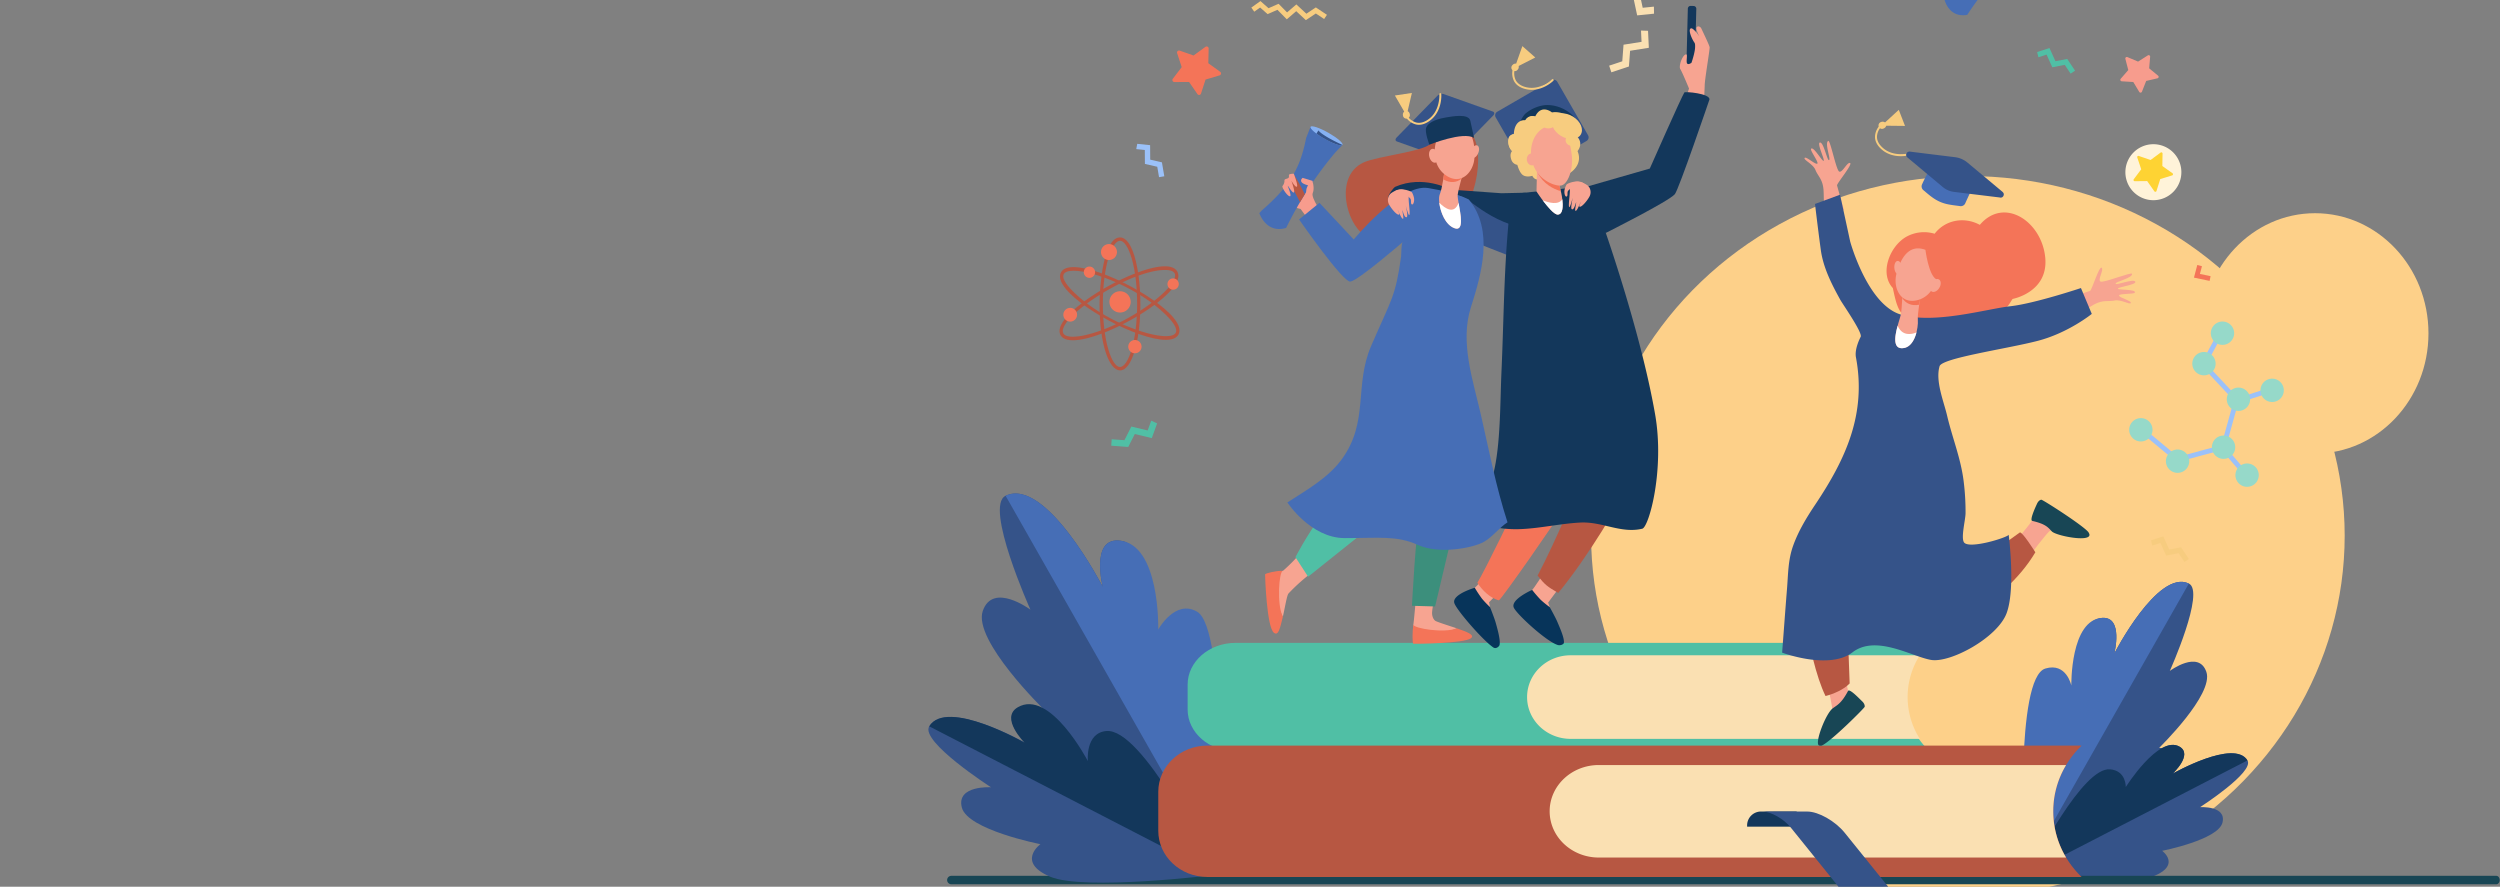 <svg xmlns="http://www.w3.org/2000/svg" xmlns:xlink="http://www.w3.org/1999/xlink" width="1920" height="681" viewBox="0 0 1920 681">
  <rect x="0" y="0" width="1920" height="681" fill="#808080" stroke="none"/>
  <defs>
    <clipPath id="clip-path">
      <rect id="Rectangle_2043" data-name="Rectangle 2043" width="1920" height="681" transform="translate(0 110)" fill="#fff"/>
    </clipPath>
  </defs>
  <g id="Mask_Group_2" data-name="Mask Group 2" transform="translate(0 -110)" clip-path="url(#clip-path)">
    <g id="Group_1246" data-name="Group 1246" transform="translate(-363.172 -197.249)">
      <g id="Group_1186" data-name="Group 1186" transform="translate(1585.132 442.446)">
        <ellipse id="Ellipse_27" data-name="Ellipse 27" cx="87.108" cy="92.282" rx="87.108" ry="92.282" transform="translate(468.887 28.544)" fill="#fdd089"/>
        <ellipse id="Ellipse_28" data-name="Ellipse 28" cx="289.377" cy="276.186" rx="289.377" ry="276.186" transform="translate(0 0)" fill="#fdd089"/>
      </g>
      <g id="Group_1245" data-name="Group 1245" transform="translate(1076.171 198.249)">
        <g id="Group_1244" data-name="Group 1244" transform="translate(0)">
          <g id="Group_1191" data-name="Group 1191" transform="translate(840.488 555.841)">
            <g id="Group_1188" data-name="Group 1188" transform="translate(0 0)">
              <g id="Group_1187" data-name="Group 1187" transform="translate(0.274)">
                <path id="Path_2149" data-name="Path 2149" d="M2776.982,1545.878s94.522-46.605,110.777-70.913-7.64-25.685-7.64-25.685,42.181-41.023,36.246-58.294-28.08-.768-28.08-.768,27.417-61.039,14.629-67.107c-23.82-11.305-57.235,53.655-57.235,53.655s7.181-28.22-9.222-27.3c-24.737,1.383-23.715,65.217-23.715,65.217s-2.793-24.475-17.7-16.525C2768.288,1412.421,2776.982,1545.878,2776.982,1545.878Z" transform="translate(-2775.633 -1321.79)" fill="#355389"/>
              </g>
              <path id="Path_2150" data-name="Path 2150" d="M2792.446,1388.374c16.181-4.869,19.93,13.054,19.93,13.054s-.935-50.581,23.8-51.964c16.4-.917,9.222,27.3,9.222,27.3s33.415-64.961,57.235-53.655l-126.04,221.73C2775.7,1529.356,2769.169,1395.378,2792.446,1388.374Z" transform="translate(-2775.079 -1321.79)" fill="#466eb6"/>
            </g>
            <g id="Group_1190" data-name="Group 1190" transform="translate(3.832 125.221)">
              <g id="Group_1189" data-name="Group 1189" transform="translate(0.235)">
                <path id="Path_2151" data-name="Path 2151" d="M2783.3,1674.348s77.306,9.6,97.322,1.045,5.672-19.125,5.672-19.125,42.979-8.447,46.3-21.632-17.2-11.888-17.2-11.888,41.9-26.931,36.393-35.913c-10.263-16.73-57.5,10.209-57.5,10.209s15.947-14.684,5.342-20.777c-15.99-9.189-41.292,31.042-41.292,31.042s1.572-9.916-10.959-11.016C2824.886,1594.322,2783.3,1674.348,2783.3,1674.348Z" transform="translate(-2783.299 -1574.903)" fill="#355389"/>
              </g>
              <path id="Path_2152" data-name="Path 2152" d="M2846.029,1593.667c12.53,1.1,12.058,13.642,12.058,13.642s25.3-40.231,41.292-31.042c10.6,6.093-5.342,20.777-5.342,20.777s47.239-26.94,57.5-10.209l-168.715,87.085C2788.561,1663.9,2825.029,1591.824,2846.029,1593.667Z" transform="translate(-2782.824 -1574.903)" fill="#13375b"/>
            </g>
          </g>
          <g id="Group_1192" data-name="Group 1192" transform="translate(14.439 781.635)">
            <path id="Path_2153" data-name="Path 2153" d="M2297.682,1781.439c0-1.791-1.163-3.245-2.6-3.245H1108.562a3.244,3.244,0,0,0,0,6.488H2295.084c1.435,0,2.6-1.452,2.6-3.243Z" transform="translate(-1105.358 -1778.195)" fill="#184655"/>
          </g>
          <g id="Group_1197" data-name="Group 1197" transform="translate(0 488.03)">
            <g id="Group_1194" data-name="Group 1194" transform="translate(41.017)">
              <g id="Group_1193" data-name="Group 1193">
                <path id="Path_2154" data-name="Path 2154" d="M1341.518,1476.828s-123.212-60.752-144.4-92.439,9.959-33.481,9.959-33.481-54.984-53.475-47.248-75.987,36.6-1,36.6-1-35.738-79.566-19.069-87.477c31.05-14.736,74.608,69.941,74.608,69.941s-9.36-36.786,12.021-35.59c32.246,1.8,30.913,85.014,30.913,85.014s3.642-31.9,23.077-21.542C1352.85,1302.861,1341.518,1476.828,1341.518,1476.828Z" transform="translate(-1159.081 -1184.721)" fill="#355389"/>
              </g>
              <path id="Path_2155" data-name="Path 2155" d="M1343.246,1275.549c-17-10.047-29.972,13.6-29.972,13.6s1.631-66.547-30.615-68.349c-21.381-1.2-12.021,35.59-12.021,35.59s-43.558-84.677-74.608-69.941l164.3,289.033C1361.49,1455.291,1365.832,1288.9,1343.246,1275.549Z" transform="translate(-1177.751 -1184.721)" fill="#466eb6"/>
            </g>
            <g id="Group_1196" data-name="Group 1196" transform="translate(0 161.758)">
              <g id="Group_1195" data-name="Group 1195" transform="translate(0 1.472)">
                <path id="Path_2156" data-name="Path 2156" d="M1296.44,1644.293s-100.771,12.516-126.862,1.361-7.393-24.929-7.393-24.929-56.025-11.013-60.347-28.2,22.424-15.5,22.424-15.5-54.622-35.106-47.439-46.815c13.379-21.808,74.956,13.309,74.956,13.309s-20.786-19.141-6.964-27.084c20.845-11.977,53.826,40.465,53.826,40.465s-2.049-12.926,14.285-14.359C1242.23,1539.977,1296.44,1644.293,1296.44,1644.293Z" transform="translate(-1076.171 -1514.662)" fill="#355389"/>
              </g>
              <path id="Path_2157" data-name="Path 2157" d="M1213.517,1532.32c-16.333,1.433-14.212,23.082-14.212,23.082s-29.2-55.937-53.919-41.26c-13.708,8.139,5.3,27.14,5.3,27.14s-59.825-34.377-73.2-12.569l219.925,113.518C1289.934,1629.17,1240.891,1529.919,1213.517,1532.32Z" transform="translate(-1076.836 -1511.688)" fill="#13375b"/>
            </g>
          </g>
          <path id="Path_2158" data-name="Path 2158" d="M2048.411,1499.815H1515.479c-20.355,0-36.857-14.369-36.857-32.094v-19.083c0-17.725,16.5-32.094,36.857-32.094h532.932c-24.378,23.2-24.8,58.663-.978,82.3Z" transform="translate(-1279.521 -813.826)" fill="#50bfa5"/>
          <path id="Path_2159" data-name="Path 2159" d="M2307.21,1435.831H2039.03c-18.469,0-33.44,14.369-33.44,32.094h0c0,17.725,14.971,32.094,33.44,32.094h268.2A59.59,59.59,0,0,1,2307.21,1435.831Z" transform="translate(-1545.786 -823.571)" fill="#fae0b2"/>
          <g id="Group_1198" data-name="Group 1198" transform="translate(176.552 681.603)">
            <path id="Path_2160" data-name="Path 2160" d="M2142.157,1576H1470.79c-20.848,0-37.749,15.9-37.749,35.523V1641.4c0,19.618,16.9,35.523,37.749,35.523h671.367l-.351-.345C2113.084,1648.447,2113.239,1603.95,2142.157,1576Z" transform="translate(-1433.041 -1575.997)" fill="#b75742"/>
            <path id="Path_2161" data-name="Path 2161" d="M2437.265,1606.2h-358.9c-20.848,0-37.749,15.9-37.749,35.522h0c0,19.619,16.9,35.523,37.749,35.523h358.894A68.737,68.737,0,0,1,2437.265,1606.2Z" transform="translate(-1740.034 -1591.255)" fill="#fae0b2"/>
          </g>
          <g id="Group_1199" data-name="Group 1199" transform="translate(628.783 732.251)">
            <path id="Path_2162" data-name="Path 2162" d="M2385.208,1678.373h-27.389a10.665,10.665,0,0,0-10.665,10.665v.954h38.055Z" transform="translate(-2347.153 -1678.373)" fill="#13375b"/>
            <path id="Path_2163" data-name="Path 2163" d="M2370.975,1678.431c6.546,0,16.323,5.536,21.838,12.375l64.963,80.568,38.157-.023-61.785-76.625c-7.27-9.016-20.16-16.321-28.791-16.316Z" transform="translate(-2359.189 -1678.392)" fill="#355389"/>
          </g>
          <path id="Path_2164" data-name="Path 2164" d="M1476.954,526.864a1.55,1.55,0,0,1-2.75.406l-6.414-9.276-11.279.025a1.549,1.549,0,0,1-1.235-2.49l6.84-8.967-3.509-10.718a1.551,1.551,0,0,1,1.986-1.945l10.642,3.735,9.109-6.65a1.55,1.55,0,0,1,2.463,1.288l-.263,11.275,9.139,6.608a1.55,1.55,0,0,1-.464,2.741l-10.8,3.234Z" transform="translate(-1267.564 -346.01)" fill="#f47458"/>
          <path id="Path_2165" data-name="Path 2165" d="M2310.838,247.725c.754-1.94.492-8.892,10.153-15.576,3.971-2.718,7.227-5.031,8.108-8.2,1.52-5.474-4.242-8.1-9.98-8.075a5.493,5.493,0,0,1-5.49-5.334h0a5.521,5.521,0,0,1,5.257-5.688,35.843,35.843,0,0,1,11.237,1.288c12.319,3.419,16.028,11.787,13.877,19.534-1.969,7.092-7.651,10.542-12.286,13.477-7.8,4.955-7.8,10.478-8.464,12.025Zm-6,12.2c1.372-4.946,5.811-7.534,10.664-6.187,5.039,1.4,7.321,5.853,6.042,10.825a8.417,8.417,0,0,1-10.758,6.162C2305.837,269.357,2303.488,264.783,2304.835,259.93Z" transform="translate(-1696.798 -201.563)" fill="#f7cc7f"/>
          <path id="Path_2166" data-name="Path 2166" d="M2936.463,524.814l4.584,7.613a1.16,1.16,0,0,0,2.074-.174l3.256-8.268,8.656-2.006a1.162,1.162,0,0,0,.478-2.028l-6.858-5.651.767-8.853a1.162,1.162,0,0,0-1.781-1.08l-7.493,4.777-8.182-3.466a1.161,1.161,0,0,0-1.577,1.36l2.226,8.6-5.824,6.711a1.161,1.161,0,0,0,.806,1.92Z" transform="translate(-2011.102 -352.831)" fill="#f79c8d"/>
          <path id="Path_2167" data-name="Path 2167" d="M2514.827,296.963l-10.025-7.12,2.781-12.27,3.261.739-2.288,10.1,10.363,7.361-5.338,13.177,11.7,6.313-5.322,11.634-4,.7,4.976-10.88-11.578-6.249Z" transform="translate(-1798.026 -238.329)" fill="#f48c7f"/>
          <path id="Path_2168" data-name="Path 2168" d="M1584.514,420.244l6.206,5.465,7.723-3.385,6.522,6.619,7.115-6.142,7.707,7.159,7.249-4.848,8.541,5.676-2.148,3.233-6.386-4.244-7.65,5.116-7.408-6.882-7.234,6.245-7.2-7.3-7.542,3.306-5.752-5.065-4.5,3.207-2.253-3.161Z" transform="translate(-1329.485 -310.418)" fill="#f7cc7f"/>
          <g id="Group_1200" data-name="Group 1200" transform="translate(919.299 219.752)">
            <path id="Path_2169" data-name="Path 2169" d="M2970.763,648.425a21.5,21.5,0,1,1-30.4.634A21.5,21.5,0,0,1,2970.763,648.425Z" transform="translate(-2934.382 -642.442)" fill="#fff3d9"/>
            <path id="Path_2170" data-name="Path 2170" d="M2976.653,672.768l-9.148,2.812-2.87,9.131a.933.933,0,0,1-1.654.256l-5.5-7.831-9.571.092a.933.933,0,0,1-.754-1.493l5.748-7.652-3.045-9.073a.932.932,0,0,1,1.186-1.179l9.054,3.1,7.688-5.7a.933.933,0,0,1,1.489.764l-.152,9.569,7.8,5.55A.933.933,0,0,1,2976.653,672.768Z" transform="translate(-2940.741 -648.811)" fill="#fed333"/>
          </g>
          <g id="Group_1208" data-name="Group 1208" transform="translate(299.168 18.993)">
            <path id="Path_2171" data-name="Path 2171" d="M1722.081,285.294c-12.051,6.826-9.672,25.062,3.76,28.672a10.429,10.429,0,0,1,5.887,4.264l4.82,7.118a4.544,4.544,0,0,0,6,1.406l4.565-2.585A4.544,4.544,0,0,0,1749,318.3c-3.646-7.837-5.558-10.463-4.256-15.035C1748.55,289.886,1734.135,278.465,1722.081,285.294Z" transform="translate(-1697.754 -260.193)" fill="#f7cc7f"/>
            <g id="Group_1201" data-name="Group 1201" transform="translate(23.992 31.309)">
              <path id="Path_2172" data-name="Path 2172" d="M1743.611,327.462c-3.381-6.62-7.243-13.5-8.4-15.429-7.2,3.108-7.257-5.668-2.707-3.765a6.839,6.839,0,0,1,2.994,2.816,20.246,20.246,0,0,0,6.255-4.616c-.745-1.665-1.39-2.9-1.314-4.166.113-1.916,2.04-3.135,3.483-1.839a2.74,2.74,0,0,1,.885,1.964c.01,1.547-1.143,2.995-2.177,4.177,2.411,5.365,4.987,10.717,7.67,15.934l-.662.341c-2.64-5.133-5.177-10.4-7.554-15.674a20.99,20.99,0,0,1-6.191,4.516c1.477,2.467,5.21,9.187,8.385,15.4Zm-12.5-15.779c.912.464,2.12.372,3.691-.289a6.069,6.069,0,0,0-2.593-2.438C1729.764,307.931,1729.585,310.9,1731.115,311.683Zm10.064-9.336a8.294,8.294,0,0,0,1.111,3.506c.831-.984,1.776-2.18,1.768-3.421-.005-.869-.716-1.841-1.571-1.753C1742.394,300.688,1741.224,301.6,1741.179,302.347Z" transform="translate(-1729.385 -299.926)" fill="#fff"/>
            </g>
            <path id="Path_2173" data-name="Path 2173" d="M1749.3,345.681c.042.058.088.113.128.172l4.82,7.118a4.544,4.544,0,0,0,6,1.406l4.565-2.585a4.544,4.544,0,0,0,1.88-5.871c-1.622-3.486-2.9-5.94-3.7-7.994Z" transform="translate(-1715.457 -287.818)" fill="#96d9c9"/>
            <g id="Group_1202" data-name="Group 1202" transform="translate(5.749 14.542)">
              <path id="Path_2174" data-name="Path 2174" d="M1699.43,274.24l-6.409-5.592a1.491,1.491,0,1,1,1.96-2.247l6.41,5.592a1.491,1.491,0,0,1-1.961,2.247Z" transform="translate(-1692.511 -266.034)" fill="#fae0b2"/>
            </g>
            <g id="Group_1203" data-name="Group 1203" transform="translate(0 39.836)">
              <path id="Path_2175" data-name="Path 2175" d="M1691.4,320.092l-8.629,2.342a1.49,1.49,0,1,1-.781-2.877l8.63-2.343a1.491,1.491,0,0,1,.781,2.877Z" transform="translate(-1680.889 -317.162)" fill="#fae0b2"/>
            </g>
            <g id="Group_1204" data-name="Group 1204" transform="translate(10.786 60.902)">
              <path id="Path_2176" data-name="Path 2176" d="M1703.549,370.288a1.491,1.491,0,0,1-.716-1.983,48.75,48.75,0,0,1,4.7-7.949,1.491,1.491,0,0,1,2.41,1.755,45.747,45.747,0,0,0-4.415,7.461A1.491,1.491,0,0,1,1703.549,370.288Z" transform="translate(-1702.692 -359.742)" fill="#fae0b2"/>
            </g>
            <g id="Group_1205" data-name="Group 1205" transform="translate(29.232)">
              <path id="Path_2177" data-name="Path 2177" d="M1743.933,251.415a1.491,1.491,0,0,1-1.62-1.349,56.648,56.648,0,0,0-2.269-11.5,1.491,1.491,0,0,1,2.849-.877,59.607,59.607,0,0,1,2.388,12.1A1.491,1.491,0,0,1,1743.933,251.415Z" transform="translate(-1739.978 -236.64)" fill="#fae0b2"/>
            </g>
            <g id="Group_1206" data-name="Group 1206" transform="translate(45.449 14.156)">
              <path id="Path_2178" data-name="Path 2178" d="M1773.057,273.456a1.491,1.491,0,0,1,.3-2.087l7.729-5.815a1.491,1.491,0,1,1,1.792,2.383l-7.729,5.815A1.492,1.492,0,0,1,1773.057,273.456Z" transform="translate(-1772.758 -265.254)" fill="#fae0b2"/>
            </g>
            <g id="Group_1207" data-name="Group 1207" transform="translate(56.857 37.068)">
              <path id="Path_2179" data-name="Path 2179" d="M1807.489,314.737a1.48,1.48,0,0,1-.4.087,46.764,46.764,0,0,1-9.988-.289,1.491,1.491,0,0,1,.4-2.954,43.771,43.771,0,0,0,9.349.271,1.491,1.491,0,0,1,.632,2.885Z" transform="translate(-1795.815 -311.567)" fill="#fae0b2"/>
            </g>
          </g>
          <g id="Group_1210" data-name="Group 1210" transform="translate(780.383 55.167)">
            <path id="Path_2180" data-name="Path 2180" d="M2694.99,310.317l-3.818,7.058a162.192,162.192,0,0,1-35.969,44.757l-1.618,1.415s3.121,14.244,17.454,11.744h0a243.244,243.244,0,0,1,39.107-46.117l5.606-4.567Z" transform="translate(-2653.586 -310.041)" fill="#466eb6"/>
            <path id="Path_2181" data-name="Path 2181" d="M2757.97,324.307c-.848,1.022-6.168-1.351-11.882-5.3s-9.714-7.989-8.865-9.011,6.224,1.358,11.938,5.308S2758.818,323.285,2757.97,324.307Z" transform="translate(-2695.789 -309.759)" fill="#86b1f2"/>
            <path id="Path_2182" data-name="Path 2182" d="M2761.73,327.6l.015-.023s-13.166-7.358-15.563-11.37l-1.569,1.985a58.024,58.024,0,0,0,5.267,4.074C2755.528,326.169,2760.79,328.532,2761.73,327.6Z" transform="translate(-2699.58 -313.017)" fill="#355389"/>
            <g id="Group_1209" data-name="Group 1209" transform="translate(8.514 13.955)">
              <path id="Path_2183" data-name="Path 2183" d="M2712.323,378.27c-1.678.563-9.137,2.324-15.73-7.712q-1.272,1.613-2.591,3.2c4.516,6.242,9.459,8.108,12.907,8.551.545.07,1.268.134,1.817.154Q2710.5,380.346,2712.323,378.27Z" transform="translate(-2682.521 -354.435)" fill="#b75742"/>
              <path id="Path_2184" data-name="Path 2184" d="M2691.714,354.385l-4.6-16.417-2.339,5-5.315-.818,9.251,13.957Z" transform="translate(-2675.173 -337.967)" fill="#b75742"/>
              <path id="Path_2185" data-name="Path 2185" d="M2683.674,374.593l-12.879-2.2,3,3.5-3,2.69,12.462-1.036Z" transform="translate(-2670.795 -355.361)" fill="#b75742"/>
              <path id="Path_2186" data-name="Path 2186" d="M2691.854,375.3c-1.141-2.775.491-6.037,3.645-7.285s6.635-.009,7.777,2.766-.492,6.038-3.646,7.285S2692.994,378.077,2691.854,375.3Z" transform="translate(-2681.251 -352.905)" fill="#f47458"/>
            </g>
          </g>
          <g id="Group_1227" data-name="Group 1227" transform="translate(254.168 91.04)">
            <g id="Group_1211" data-name="Group 1211" transform="translate(401.515 126.145)">
              <path id="Path_2187" data-name="Path 2187" d="M2635.269,757.937c-12.01-6.482-26.5-3.866-34.719,6.823a28.065,28.065,0,0,0-21.9,2.422c-12.768,7.4-20.586,28.072-10.208,39.281,2.539,11.544,4.506,23.449,15.989,23.579,6.8,12.456,30.592,13.276,42.791,1.572,10.665,3.355,22.055-2.76,29.448-11.24,1.744-2,3.217-5.15,3.882-5.569.009-.006,27.489-5.1,24.955-31.722C2682.86,755.216,2653.872,736.03,2635.269,757.937Z" transform="translate(-2483.437 -693.434)" fill="#f47458"/>
              <path id="Path_2188" data-name="Path 2188" d="M2480.629,1441.6a155.71,155.71,0,0,0,3.272,24.178c.161.616,2.136,3.057,2.319,3.69-2.955,14.207-12.757,21.577-21.723,26.569,2.669-7.007,7.656-14.792,7.34-16.471a214.946,214.946,0,0,0-7.224-30.42C2471.555,1449.247,2474.524,1445.223,2480.629,1441.6Z" transform="translate(-2433.344 -1043.672)" fill="#f7a491"/>
              <path id="Path_2189" data-name="Path 2189" d="M2493.443,1091.424l42.781,34.542s-21.5,21.259-29.568,29.161-48.662,36.391-49.374,38.209c-.143.365,2,4.7,2.671,10.1,1.8,14.6,4.128,55.652,4.764,80-4.593,4.826-12.588,8.147-18.537,9.669-14.682-29.9-22.288-102.148-22.23-109.047C2424.045,1172.825,2493.443,1091.424,2493.443,1091.424Z" transform="translate(-2412.857 -866.736)" fill="#b75742"/>
              <path id="Path_2190" data-name="Path 2190" d="M2783.7,1223.247c-1.674,1.076-14.811,17.494-20.43,26.615-4.356-4.538-6.567-9.245-11.756-12.83,5.942-5.718,18.2-19.956,19.754-23.665,3.693-8.8,5.985-9.686,5.985-9.686s27.254,17.385,28.588,20.773S2790.44,1218.923,2783.7,1223.247Z" transform="translate(-2578.369 -923.457)" fill="#f7a491"/>
              <path id="Path_2191" data-name="Path 2191" d="M2789.239,1210.6c-2.291-.532,2.536-10.763,3.6-13.13,1.2-2.664,2.932-3.138,3.34-3.146,1.1-.024,31.395,19.3,36.035,24.766a7.163,7.163,0,0,1,.853,1.647c1.756,6.633-25.527,1.391-28.859-2.111C2801.246,1215.507,2799.544,1212.995,2789.239,1210.6Z" transform="translate(-2597.12 -918.728)" fill="#184655"/>
              <path id="Path_2192" data-name="Path 2192" d="M2545.652,1095.778l37.725-15.561c-.15.068.214,1.6.242,1.72,3.409,14.374,11.131,7.75,18.685,32.728,5.337,17.647,3.407,81.064,3.407,81.064s32.666-20.151,51.122-33.866c1.683-1.251,11.982,15.187,11.982,15.187-25.091,42.177-76.707,62.26-81.636,60.322-16.822-6.619-31.213-120.81-31.168-120.8C2552.759,1109.808,2545.652,1095.778,2545.652,1095.778Z" transform="translate(-2474.35 -861.074)" fill="#b75742"/>
              <path id="Path_2193" data-name="Path 2193" d="M2669,876.187s46.251-9.321,56.545-10.764,46.193-13.007,47.573-13.5,6.965-19.248,8.932-17.822-3.337,9.428-.857,10.622,24.152-7.707,24.251-5.9c.185,3.384-13.053,5.976-12.681,7.544s13.555-4.028,15.084-1.631-12.976,4.088-13.274,5.382,13.879.295,13.034,3.043c-.459,1.492-12.634.573-12.168,2.357s9.7,3.976,9.008,5.64-7.515-2.9-12.345-1.875-8.876-.808-16.056,3.152-30.842,20.984-47.419,23.922-53.187,9.532-53.187,9.532Z" transform="translate(-2536.672 -736.675)" fill="#f7a491"/>
              <path id="Path_2194" data-name="Path 2194" d="M2466.6,690.359c-2.871-9.733-5.19-18.193-5.351-18.866-.342-1.426,12.274-16.382,10-17.245s-6.052,7.963-8.411,6.544-6.8-24.422-8.369-23.512c-2.932,1.7,2.163,14.193.646,14.741s-4.067-13.544-6.909-13.507,3.7,13.093,2.781,14.052-7.86-11.444-9.694-9.229c-1,1.2,6.45,10.877,4.7,11.466s-8.643-5.927-9.655-4.437,6.55,4.69,8.339,9.293,5.544,6.979,6.171,15.154c.252,3.286.2,9.957.478,17.766A76.821,76.821,0,0,0,2466.6,690.359Z" transform="translate(-2419.072 -637.254)" fill="#f7a491"/>
              <path id="Path_2195" data-name="Path 2195" d="M2480.2,1490.852c1.137-2.147,8.953,6.212,10.825,7.945,2.107,1.95,2.051,3.822,1.943,4.234-.282,1.088-25.886,26.629-32.838,29.707a3.587,3.587,0,0,1-2.3-.073c-3.418-1.923,5.279-24.449,10.558-28.425C2471.8,1501.671,2475.088,1500.509,2480.2,1490.852Z" transform="translate(-2429.584 -1068.381)" fill="#184655"/>
              <path id="Path_2196" data-name="Path 2196" d="M2426.749,727.933c1.431,11.743,2.864,23.488,4.459,35.21,1.871,13.748,8.322,26.345,14.943,38.344,1.792,3.247,17.348,25.47,15.706,28.486,0,0-4.909,9.023-3.651,15.714,8.192,43.547-7.79,78.1-31.388,113.345-6.586,9.834-12.8,20.133-16.817,31.319-3.974,11.079-3.817,21.905-4.745,33.362-1.318,16.264-2.491,32.541-3.731,48.81,0,0,36.059,13.549,54.055-.241s45.364,3.186,60.182,5.81,51.094-16.992,58.145-35.82c6.96-18.587,1.73-59.334,1.6-60.37.243,1.866-31.147,11.759-34.444,5.713-2.2-4.028,1.292-17.189,1.324-22.062a188.559,188.559,0,0,0-1.519-25.137c-2.215-17.341-8.7-33.062-12.611-49.764-2.611-11.15-9.152-26.595-5.824-38.09,1.835-6.334,51.861-13.356,75.432-19.5s41.468-20.681,41.468-20.681l-8.32-19.856s-35.761,11.932-54.157,13.966-58.478,14.006-84.166,6.407-38.917-56.141-38.917-56.141L2446,720.834Z" transform="translate(-2401.526 -679.485)" fill="#355389"/>
              <path id="Path_2197" data-name="Path 2197" d="M2596.551,872.552s-2.49,12.867-2.057,17.954-2,21.452-12.293,21.419-1.782-20.845-.77-25.818,1.369-20.391,1.369-20.391Z" transform="translate(-2490.272 -752.691)" fill="#f7a491"/>
              <path id="Path_2198" data-name="Path 2198" d="M2593.452,929.286a13.114,13.114,0,0,1-7.347,1.134c-3.771-.623-5.9-3.381-7.108-6.273-2.112,7.712-3.775,17.281,3.2,17.3C2588.554,941.47,2591.913,935.249,2593.452,929.286Z" transform="translate(-2490.272 -782.215)" fill="#fff"/>
              <path id="Path_2199" data-name="Path 2199" d="M2587.995,873.45c.2-4.217.277-7.734.277-7.734l13.752,6.836s-.51,2.631-1.027,5.985C2594.942,879.755,2590.582,877.381,2587.995,873.45Z" transform="translate(-2495.744 -752.691)" fill="#f47458"/>
              <path id="Path_2200" data-name="Path 2200" d="M2602.134,805.927a17.682,17.682,0,0,1,7.184,9.831c1.889,6.7-.468,23.934-14.247,27.982s-19.618-9.661-16.7-20.317S2587.562,799.293,2602.134,805.927Z" transform="translate(-2490.512 -721.59)" fill="#f7a491"/>
              <path id="Path_2201" data-name="Path 2201" d="M2575.682,829.1c.245,2.87,1.741,5.076,3.342,4.925s2.7-2.6,2.453-5.471-1.741-5.075-3.342-4.925S2575.437,826.23,2575.682,829.1Z" transform="translate(-2489.505 -731.422)" fill="#f7a491"/>
              <path id="Path_2202" data-name="Path 2202" d="M2623.907,805.939s2.333,19.265,8.257,22.787,3.362,12.038,3.362,12.038,5.565-19.778.91-26.184S2623.907,805.939,2623.907,805.939Z" transform="translate(-2513.89 -722.487)" fill="#f47458"/>
              <path id="Path_2203" data-name="Path 2203" d="M2632.16,854.574c-1.636,2.494-1.654,5.451-.042,6.6s4.245.068,5.88-2.426,1.654-5.451.042-6.605S2633.8,852.08,2632.16,854.574Z" transform="translate(-2517.434 -745.602)" fill="#f7a491"/>
            </g>
            <g id="Group_1222" data-name="Group 1222">
              <g id="Group_1221" data-name="Group 1221">
                <path id="Path_2204" data-name="Path 2204" d="M1658.677,720s-9.541-13-7.828-16.681-.489-10.057-.489-10.057l-7.095-4.416-13.977,13.412v.309s8.574,12.205,9.965,12.514c.55.122,1.4.317,2.23.508l9.122,12.424Z" transform="translate(-1609.817 -537.177)" fill="#f79c8d"/>
                <path id="Path_2205" data-name="Path 2205" d="M1833.552,565.689l-31.307,32.037c-1.2,1.23-1.089,2.615.254,3.092l37.947,13.474a4.894,4.894,0,0,0,4.608-1.365l31.308-32.037c1.2-1.231,1.089-2.615-.254-3.092l-37.947-13.475A4.9,4.9,0,0,0,1833.552,565.689Z" transform="translate(-1696.788 -474.177)" fill="#355389"/>
                <path id="Path_2206" data-name="Path 2206" d="M1980.089,612.346l-23.642-41.063a3.207,3.207,0,0,1,1.169-4.374l41.751-24.171a3.187,3.187,0,0,1,4.361,1.172l23.643,41.062a3.206,3.206,0,0,1-1.168,4.374l-41.751,24.171A3.188,3.188,0,0,1,1980.089,612.346Z" transform="translate(-1774.906 -463.135)" fill="#355389"/>
                <path id="Path_2207" data-name="Path 2207" d="M1991.831,619.03s-3.019-12.854-1.173-19.632c1.81-6.651,5.053-10.557,5.926-11.267a28.7,28.7,0,0,1,13.728-6.269c11.528-1.735,27.9,6.751,28.12,20.644l-5.177,5.537Z" transform="translate(-1792.107 -483.007)" fill="#13375b"/>
                <path id="Path_2208" data-name="Path 2208" d="M1789.041,622.661c-4.783,5.873-40.465,9.523-51.033,14.268-25.453,11.43-11.26,55.181,5.278,57.866,5.6.909,20.069-3.279,22.889-1.692,8.5,4.779,19.472,6.31,30.626-1.514s5.616-14.206,9.223-20.714,11.719,1.442,16.092-12.6c4.731-15.2,4.846-31.33.544-40.078-7.116-14.474-19.2-15.829-25.723-13C1794.995,606.03,1790.084,621.379,1789.041,622.661Z" transform="translate(-1657.725 -494.301)" fill="#b75742"/>
                <path id="Path_2209" data-name="Path 2209" d="M1928.848,714.656l-18.642.412-28.126-2.019-20.186-1.4-6.094,16.3,60.687,28.263Z" transform="translate(-1724.268 -548.699)" fill="#13375b"/>
                <g id="Group_1212" data-name="Group 1212" transform="translate(244.72 176.456)">
                  <path id="Path_2210" data-name="Path 2210" d="M2084.591,746.559s3.07-4.78.945-7.61a3.905,3.905,0,0,1,1.685,3.327C2087.116,744.471,2084.591,746.559,2084.591,746.559Z" transform="translate(-2084.591 -738.949)" fill="#f47458"/>
                </g>
                <path id="Path_2211" data-name="Path 2211" d="M1881.747,749.809l53.442,21.008,26.268,9.016-5.647-30.55c-39.859-2.2-56.289-25.713-65.14-27.018C1879.673,720.643,1881.747,749.809,1881.747,749.809Z" transform="translate(-1737.3 -554.029)" fill="#355389"/>
                <path id="Path_2212" data-name="Path 2212" d="M1636.459,1270.656a133.132,133.132,0,0,1-15.935,16.661c-.472.376-3.453,1.029-3.951,1.406-5.29,12.839-1.131,24.668,3.628,34.135,1.6-7.091,3.181-16.848,4.361-17.949a141.077,141.077,0,0,1,21.148-18.4C1639.858,1282.244,1639.577,1277.275,1636.459,1270.656Z" transform="translate(-1602.145 -831.152)" fill="#f7a491"/>
                <path id="Path_2213" data-name="Path 2213" d="M1612.445,1304.708c-4.608-.2-13.536,1.832-13.573,2.78-.045,1.134,1.209,40.783,6.859,44.865,3.4,2.454,4.629-3.564,6.772-12.3C1607.745,1330.589,1609.506,1305.625,1612.445,1304.708Z" transform="translate(-1594.448 -848.351)" fill="#f47458"/>
                <path id="Path_2214" data-name="Path 2214" d="M1831.914,1320.8c-.719,9.47-2.554,30.554-2.99,32.548a9.681,9.681,0,0,0,.735,3.42c11.5,6.219,23.183,3.1,32.7-.807-6.511-2.137-15.146-4.89-16.444-5.719s-2.9-3.422-2.518-7.166c.783-7.746,3.363-15.752,1.621-24.331C1840.292,1324.137,1838.546,1318.277,1831.914,1320.8Z" transform="translate(-1710.679 -855.451)" fill="#f7a491"/>
                <path id="Path_2215" data-name="Path 2215" d="M1828.367,1388.324c-.745,4.5-.889,14.53,0,14.643,1.066.135,39.133-.2,44.221-4.221,3.24-2.56-2.813-4.823-10.811-7.628C1852.26,1395.021,1828.882,1391.279,1828.367,1388.324Z" transform="translate(-1710.097 -890.607)" fill="#f47458"/>
                <path id="Path_2216" data-name="Path 2216" d="M1837,706.454s-20.172-10.949-41.444-1.746c-1.336.578-5.384,5.934-5.382,8.033,0,2.552,4.154,9.327,4.154,9.327l37.644-1.815Z" transform="translate(-1691.109 -543.331)" fill="#13375b"/>
                <path id="Path_2217" data-name="Path 2217" d="M2254.815,479.232l2.268.056a2.121,2.121,0,0,0,2.173-2.067l1.177-47.242a2.12,2.12,0,0,0-2.067-2.173l-2.267-.057a2.121,2.121,0,0,0-2.174,2.067l-1.177,47.242A2.121,2.121,0,0,0,2254.815,479.232Z" transform="translate(-1924.836 -405.25)" fill="#13375b"/>
                <path id="Path_2218" data-name="Path 2218" d="M2261.792,505.267c-.091-4.266,4.02-28.032,3.8-29.689-.227-1.7-5.95-13.409-6.433-14.529s-2.635-2.334-3.606-.641c-.529.927.813,4.2,2.138,6.984-1.349-2.284-4.8-6.549-6.254-6.352-2.822.38.326,7.944,2.473,10.967s-2.249,15.462-2.249,15.462-2.735,2.2-3.593.144,1.331-7.909-1.31-6.312-4.985,9.149-3.674,11.062c1.249,1.824,6.239,13.827,6.7,14.944l-.018,0-3.84,11.787a148.3,148.3,0,0,0,14.6,5.983C2261.543,514.514,2261.792,505.267,2261.792,505.267Z" transform="translate(-1919.764 -421.329)" fill="#f7a491"/>
                <path id="Path_2219" data-name="Path 2219" d="M1933.82,1306.486s-8.979,11.163-11.217,12.537,1,17.592,7.091,18.656c3.435.6,5.344-3.19,5.344-3.19l-.986-4.672,12.829-13.254Z" transform="translate(-1757.663 -849.256)" fill="#f7a491"/>
                <path id="Path_2220" data-name="Path 2220" d="M2021.607,1307.262s-7.483,12.223-9.528,13.87,3.232,17.321,9.411,17.6c3.483.154,4.893-3.849,4.893-3.849l-1.573-4.508,11.035-14.788Z" transform="translate(-1803.006 -849.648)" fill="#f7a491"/>
                <path id="Path_2221" data-name="Path 2221" d="M1998.745,1334.33a94.912,94.912,0,0,0,6.644,7.685,79.309,79.309,0,0,0,6.9,5.584s4.392,7.993,5.593,10.783c2.672,6.208,5.674,13.126,5.241,16.6-.14,1.115-2.64,2.3-4.722,1.655-8.674-2.674-30.851-23.016-33.651-28.477C1981.524,1341.863,1998.745,1334.33,1998.745,1334.33Z" transform="translate(-1789.222 -863.325)" fill="#07345a"/>
                <path id="Path_2222" data-name="Path 2222" d="M2081.011,951.59c-.806-2.261-1.579-4.352-2.325-6.318-9.225,2.019-19.645,4.239-30.363,6.53l-1.306,39.4c.006-3.043,8.058,62.835,8.058,62.835s-18.948,45.772-33.193,72.723c5.847,7.314,7.391,8.355,15.858,13.341,22.112-26.583,50.37-73.434,51.573-81.524C2090,1053.919,2090.626,978.718,2081.011,951.59Z" transform="translate(-1808.186 -666.743)" fill="#b75742"/>
                <path id="Path_2223" data-name="Path 2223" d="M1953.134,984.033c2.82,30.7,9.085,89.384,8.561,94.1-1.573,5.884-28.31,60.191-33.327,68.1,3.984,6.015,9.855,11.679,16.484,13.475,1.308.354,46.474-64.451,48.983-69.661,2.836-5.89,7.559-38.021,7.643-77.8l1.306-39.4C1984.927,976.669,1968.505,980.412,1953.134,984.033Z" transform="translate(-1760.935 -680.678)" fill="#f47458"/>
                <path id="Path_2224" data-name="Path 2224" d="M2092.417,669.824s48.6-24.368,53.141-29.82c3.09-3.707,26.6-72.76,26.6-72.76.4-4.564-18.712-6.251-19.3-5.347-2.236,3.445-26.534,58.435-26.534,58.435l-55.355,15.914-12.949,3.819Z" transform="translate(-1826.448 -472.914)" fill="#13375b"/>
                <path id="Path_2225" data-name="Path 2225" d="M1908.157,1330.982a94.89,94.89,0,0,0,5.61,8.472,79.092,79.092,0,0,0,6.137,6.423s3.337,8.49,4.172,11.41c1.859,6.5,3.959,14.345,3.088,17.737-.28,1.089-2.669,3.169-4.64,1.881-7.6-4.964-27.925-28.224-30.007-34C1890.118,1336.247,1908.157,1330.982,1908.157,1330.982Z" transform="translate(-1742.71 -861.634)" fill="#07345a"/>
                <path id="Path_2226" data-name="Path 2226" d="M1839.327,929.937l13.131.124s-3.5,24.04-3.455,31.948,10.919,73.786,10.161,82.339-22.328,98.373-22.328,98.373l-17.762-.517s2.916-57.708,6.07-69.107,5.685-21.792,5.685-21.792l-19.412-68.416Z" transform="translate(-1701.843 -658.995)" fill="#3c8f7c"/>
                <path id="Path_2227" data-name="Path 2227" d="M1768.74,914.172s-22.152,120.251-28.053,124.581-84.991,67.577-84.991,67.577l-9.729-15.019s33.632-65.42,63.3-67.746c0,0-1.86-78.675,3.607-91.351s23.433-29.081,23.433-29.081l32.438,5.846Z" transform="translate(-1618.245 -645.451)" fill="#50bfa5"/>
                <path id="Path_2228" data-name="Path 2228" d="M2157.453,466.01l.41,8.667-13.835,2.2-.959,12.747-10.084,3.345,1.688,5.119,13.488-4.473.91-12.08,14.392-2.291-.616-13.042Z" transform="translate(-1864.323 -424.583)" fill="#fae0b2"/>
                <path id="Path_2229" data-name="Path 2229" d="M2168.58,405.324l-8.608.876-2.937-13.734-12.745-.276-3.874-9.918-5.007,1.966,5.18,13.265,12.079.261,3.053,14.288,12.955-1.318Z" transform="translate(-1865.549 -382.272)" fill="#fae0b2"/>
                <path id="Path_2230" data-name="Path 2230" d="M1943.074,713.453c-6,47.262-5.728,89.284-7.846,136.86-1,22.363-.646,55.975-6.134,77.585-3.109,12.245-15.3,23.5-23.79,32.55-.024.025,11.119,5.205,11.817,5.455a88.176,88.176,0,0,0,33.661,4.827c15.087-.71,29.713-4.183,44.946-4.988,16.9-.893,31.206,8.624,47.64,4.727,5.146-1.22,17.292-45.266,9.888-87.752-11.476-65.85-40.8-147.82-40.8-147.82l-9.992-27.689Z" transform="translate(-1749.282 -546.455)" fill="#13375b"/>
                <g id="Group_1213" data-name="Group 1213" transform="translate(191.162 102.024)">
                  <path id="Path_2231" data-name="Path 2231" d="M2009.945,590.784s-8.134-6.851-12.917,3.158a5.836,5.836,0,0,0-7.434,2.853s-8.41-1.526-9,10.891c0,0-4.274-.315-4.261,4.736a12.436,12.436,0,0,0,2.917,8.087s-2.151,2.036-.562,6.5a5.7,5.7,0,0,0,4.635,4.022s1.614,6.472,4.681,8.127,6.828.264,6.828.264,1.431,3.446,4.71,2.751,7.026-4.33,10.9-3.329,13.334-1.6,13.334-1.6,10.268-6.063,5.774-16.778c0,0,5.1-5.794-.574-11.4,0,0,2.536-10.074-5.3-14.954S2009.945,590.784,2009.945,590.784Z" transform="translate(-1976.332 -588.497)" fill="#f7cc7f"/>
                  <path id="Path_2232" data-name="Path 2232" d="M2036.806,684.726l2.425,9.631s3.719,16.243-2.616,16.551c-4.688.229-16.4-17.741-16.4-17.741l.5-22.212Z" transform="translate(-1998.505 -630.161)" fill="#f7a491"/>
                  <path id="Path_2233" data-name="Path 2233" d="M2021.721,679.037c4.089,8.1,12.134,12.443,17.654,13.855l-2.056-8.166-16.09-13.77Z" transform="translate(-1999.018 -630.161)" fill="#f47458"/>
                  <path id="Path_2234" data-name="Path 2234" d="M1976.538,634c.428,3.775,2.916,6.591,5.557,6.29s4.435-3.606,4.007-7.381-2.917-6.591-5.558-6.29S1976.109,630.22,1976.538,634Z" transform="translate(-1976.404 -607.745)" fill="#f7cc7f"/>
                  <path id="Path_2235" data-name="Path 2235" d="M2002.212,603.8c.246,2.169,3.051,3.631,6.264,3.265s5.618-2.423,5.372-4.592-3.051-3.631-6.264-3.265S2001.966,601.633,2002.212,603.8Z" transform="translate(-1989.4 -593.882)" fill="#f7cc7f"/>
                  <path id="Path_2236" data-name="Path 2236" d="M2022.183,615.008a13.112,13.112,0,0,1,18.242,8.471,99.779,99.779,0,0,1,2.482,12.429c1.5,11.4-3.133,23.193-8.307,23.783s-20.312-5.174-22.67-21.334C2010.476,628.38,2014.429,618.714,2022.183,615.008Z" transform="translate(-1994.169 -601.253)" fill="#f7a491"/>
                  <path id="Path_2237" data-name="Path 2237" d="M2012.6,660.961c.286,2.52-1.148,4.753-3.2,4.988s-3.953-1.619-4.238-4.139,1.148-4.753,3.2-4.988S2012.311,658.441,2012.6,660.961Z" transform="translate(-1990.877 -623.01)" fill="#f7a491"/>
                  <path id="Path_2238" data-name="Path 2238" d="M2060.318,597.071c5.826,3.636,8.43,9.872,5.818,13.93s-9.454,4.4-15.279.764-8.431-9.872-5.818-13.93S2054.492,593.436,2060.318,597.071Z" transform="translate(-2010.535 -591.557)" fill="#f7cc7f"/>
                  <path id="Path_2239" data-name="Path 2239" d="M2039.367,607.018c.21,1.845-1.843,3.594-4.583,3.906s-5.132-.93-5.341-2.774,1.843-3.594,4.583-3.907S2039.157,605.172,2039.367,607.018Z" transform="translate(-2003.16 -596.428)" fill="#f7cc7f"/>
                  <path id="Path_2240" data-name="Path 2240" d="M2073.935,631.271a4.263,4.263,0,1,1-4.723-3.812A4.3,4.3,0,0,1,2073.935,631.271Z" transform="translate(-2021.354 -608.169)" fill="#f7cc7f"/>
                  <path id="Path_2241" data-name="Path 2241" d="M2029.845,728.78c3.795,5.067,8.907,11.105,11.637,10.972,4.046-.2,3.99-6.9,3.422-11.711C2041.86,732.629,2034.511,730.661,2029.845,728.78Z" transform="translate(-2003.371 -659.005)" fill="#fff"/>
                </g>
                <g id="Group_1214" data-name="Group 1214" transform="translate(194.219 70.34)">
                  <path id="Path_2242" data-name="Path 2242" d="M1997.527,541.072a19.923,19.923,0,0,1-5.518-.781c-3.857-1.107-6.589-3.1-8.121-5.933a13.251,13.251,0,0,1-.9-9.372.753.753,0,1,1,1.44.443,11.911,11.911,0,0,0,.794,8.22c1.333,2.453,3.757,4.2,7.2,5.188,11.306,3.245,20.555-5.733,20.647-5.825a.755.755,0,0,1,1.058,1.077C2013.79,534.424,2006.939,541.072,1997.527,541.072Z" transform="translate(-1982.511 -524.452)" fill="#f7cc7f"/>
                </g>
                <g id="Group_1215" data-name="Group 1215" transform="translate(193.648 53.372)">
                  <path id="Path_2243" data-name="Path 2243" d="M1986.727,498.6l-1.781,5.018a3.054,3.054,0,0,0-2.78,1.061,2.679,2.679,0,1,0,3.994,3.514,3.1,3.1,0,0,0,.726-2.767l4.8-2.459,7.958-4.073-9.926-8.735Z" transform="translate(-1981.357 -490.155)" fill="#f7cc7f"/>
                </g>
                <g id="Group_1216" data-name="Group 1216" transform="translate(112.586 89.554)">
                  <path id="Path_2244" data-name="Path 2244" d="M1839.262,581.207a19.941,19.941,0,0,1-4.159,3.721c-3.333,2.238-6.618,3.041-9.761,2.385a13.184,13.184,0,0,1-7.719-5.361.754.754,0,1,1,1.267-.817,11.849,11.849,0,0,0,6.772,4.7c2.729.564,5.622-.164,8.6-2.164,9.773-6.559,8.91-19.439,8.9-19.568a.754.754,0,1,1,1.5-.115C1844.7,564.464,1845.341,574,1839.262,581.207Z" transform="translate(-1817.503 -563.291)" fill="#f7cc7f"/>
                </g>
                <g id="Group_1217" data-name="Group 1217" transform="translate(104.108 89.351)">
                  <path id="Path_2245" data-name="Path 2245" d="M1804.859,572.58l2.671,4.6a3.072,3.072,0,0,0-.988,2.813,2.676,2.676,0,1,0,5.255-.788,3.089,3.089,0,0,0-1.638-2.343l1.23-5.265,2.038-8.723-13.061,1.957Z" transform="translate(-1800.367 -562.879)" fill="#f7cc7f"/>
                </g>
                <path id="Path_2246" data-name="Path 2246" d="M1658.093,721.642,1642.436,734.4s33.567,48.253,39.345,47.727,40.262-30.334,40.29-30.359c-1.264,1.092-1.051,9.549-1.285,11.194-4.463,31.3-7.091,31.8-22.941,68.45-13.227,30.586-1.561,58.184-22.547,87.085-10.433,14.367-27.194,23.756-41.843,33.233,0,0,17.859,27.389,44.123,27.389s39.92-2.107,56.2,5.267,42.24,2.342,50.645-2.4c6.628-3.738,11.693-10.886,18.1-14.984-8.955-27.783-13.915-54.078-20.422-82.535-6.068-26.533-16.247-55.719-7.725-82.5,8.091-25.429,17.944-59.151-1.549-82.888,0,0-9.617-5.258-31.283-8.814s-57.121,39.5-57.121,39.5Z" transform="translate(-1611.923 -547.894)" fill="#466eb6"/>
                <g id="Group_1218" data-name="Group 1218" transform="translate(98.763 163.389)">
                  <path id="Path_2247" data-name="Path 2247" d="M1798.178,731.969c.465-.425-.86-2.454-1.079-3.564,1.632,3.5,3.187,7.581,4.2,6.714.436-.373-.656-5.568-.693-6.495.734,1.673,1.74,6.209,3.376,5.413.984-.478-.042-5.767-.71-8.793.55,1.826,2.085,7.648,2.65,7.17,1.223-1.033-1.5-14.015.024-16.023.6-.786-1.232-2.328-3.647-3.082a7.962,7.962,0,0,0-4.586-.173,13.248,13.248,0,0,0-5.217,2.186,5.694,5.694,0,0,0-1.858,1.821,7.1,7.1,0,0,0-.228,7.122C1792.125,727.552,1796.875,733.161,1798.178,731.969Z" transform="translate(-1789.563 -712.707)" fill="#f8a492"/>
                  <path id="Path_2248" data-name="Path 2248" d="M1814.661,718.492a15.558,15.558,0,0,0-1.346-3.49c-.755-1.185-8.569-3.983-12.639-1.416s9,4.181,9,4.181a7.4,7.4,0,0,1,2.462,2.074c.788,1.218-.132,3.753,1.051,4.247S1815.384,721.224,1814.661,718.492Z" transform="translate(-1794.781 -712.536)" fill="#f8a492"/>
                </g>
                <g id="Group_1219" data-name="Group 1219" transform="translate(234.284 157.332)">
                  <path id="Path_2249" data-name="Path 2249" d="M2078.512,719.725c-.465-.426.86-2.454,1.08-3.565-1.632,3.5-3.187,7.581-4.2,6.714-.436-.373.657-5.568.694-6.5-.736,1.673-1.74,6.209-3.377,5.413-.985-.479.041-5.768.71-8.793-.549,1.826-2.085,7.648-2.65,7.171-1.223-1.033,1.5-14.016-.024-16.024-.595-.785,1.232-2.328,3.647-3.081a7.959,7.959,0,0,1,4.586-.173,13.239,13.239,0,0,1,5.216,2.187,5.684,5.684,0,0,1,1.858,1.82,7.1,7.1,0,0,1,.228,7.122C2084.564,715.308,2079.814,720.917,2078.512,719.725Z" transform="translate(-2067.005 -700.463)" fill="#f8a492"/>
                  <path id="Path_2250" data-name="Path 2250" d="M2063.737,706.248a15.545,15.545,0,0,1,1.346-3.489c.755-1.185,8.569-3.984,12.639-1.415s-9,4.18-9,4.18a7.4,7.4,0,0,0-2.461,2.074c-.788,1.218.131,3.753-1.051,4.247S2063.015,708.981,2063.737,706.248Z" transform="translate(-2063.496 -700.293)" fill="#f8a492"/>
                </g>
                <path id="Path_2251" data-name="Path 2251" d="M1873.018,683.081s-1.592,12.953-3.572,17.593,1.581,22.464,11.389,25.924,1.829-20.615,2.4-25.637,4.975-19.654,4.975-19.654Z" transform="translate(-1730.897 -533.368)" fill="#f7a491"/>
                <path id="Path_2252" data-name="Path 2252" d="M1881.014,752.848c7.5,2.644,4.6-10.8,3.075-19.522l-.03.081c-3.28,8.983-10.019,4.629-14.785-.148C1870.108,740.365,1873.932,750.35,1881.014,752.848Z" transform="translate(-1731.076 -559.618)" fill="#fff"/>
                <path id="Path_2253" data-name="Path 2253" d="M1889.394,688.681c1.112-4.035,2.117-7.373,2.117-7.373l-15.19,1.774s-.325,2.649-.865,5.98C1880.842,692.26,1885.722,691.5,1889.394,688.681Z" transform="translate(-1734.2 -533.368)" fill="#f47458"/>
                <path id="Path_2254" data-name="Path 2254" d="M1923.524,650.2c-1.118,2.619-3.22,4.186-4.7,3.5s-1.768-3.361-.651-5.979,3.22-4.186,4.7-3.5S1924.642,647.578,1923.524,650.2Z" transform="translate(-1755.443 -514.546)" fill="#f7a491"/>
                <path id="Path_2255" data-name="Path 2255" d="M1875.444,613.577a16.953,16.953,0,0,0-9.864,6.817c-3.862,5.666-6.924,22.682,4.941,31.16s21.643-2.444,22.146-13.461S1891.353,612.272,1875.444,613.577Z" transform="translate(-1727.468 -499.104)" fill="#f7a491"/>
                <path id="Path_2256" data-name="Path 2256" d="M1860.455,653.934c.789,2.9-.1,5.69-1.994,6.23s-4.06-1.374-4.849-4.276.1-5.69,1.995-6.23S1859.667,651.034,1860.455,653.934Z" transform="translate(-1723.018 -517.331)" fill="#f7a491"/>
                <path id="Path_2257" data-name="Path 2257" d="M1851.136,620.614s25.941-10.45,34.342-5.192l-2.891-13.178c-1.3-5.9-14.53-3.2-18.4-2.6-4.726.723-13.558,2.863-15.479,7.872C1847.394,610.937,1851.136,620.614,1851.136,620.614Z" transform="translate(-1720.543 -491.53)" fill="#13375b"/>
                <g id="Group_1220" data-name="Group 1220" transform="translate(0 114.956)">
                  <path id="Path_2258" data-name="Path 2258" d="M1629.248,615.5l-3.375,8.58c-4.7,24.109-13.1,37.438-34.329,55.857l-1.615,1.825s5.106,15.99,20.586,11.36h0a282.121,282.121,0,0,1,37.624-57.805l5.633-5.937Z" transform="translate(-1589.93 -615.072)" fill="#466eb6"/>
                  <path id="Path_2259" data-name="Path 2259" d="M1693.882,628.92c-.814,1.28-6.946-.8-13.7-4.635s-11.627-7.992-10.814-9.271,7.009.8,13.76,4.638S1694.7,627.641,1693.882,628.92Z" transform="translate(-1630.025 -614.636)" fill="#86b1f2"/>
                  <path id="Path_2260" data-name="Path 2260" d="M1698.578,632.168l.014-.028s-15.353-6.844-18.462-11.161l-1.493,2.473a63.619,63.619,0,0,0,6.274,4.038C1691.585,631.285,1697.653,633.356,1698.578,632.168Z" transform="translate(-1634.752 -617.841)" fill="#355389"/>
                  <path id="Path_2261" data-name="Path 2261" d="M1655.923,694.674s-1.957,1.349-.917,3.128,5.076,2.576,5.076,2.576-2.2,3.128-1.1,6.378,4.709-7.053,4.709-7.053l-.122-2.7Z" transform="translate(-1622.658 -655.078)" fill="#f79c8d"/>
                  <path id="Path_2262" data-name="Path 2262" d="M1644.338,710.484q1.793-3.034,3.659-6.018a145.151,145.151,0,0,0-8.562-15.486c-1.115,1.965-2.329,3.886-3.654,5.784C1638.271,699.027,1641.764,705.261,1644.338,710.484Z" transform="translate(-1613.097 -652.2)" fill="#b75742"/>
                </g>
              </g>
              <path id="Path_2263" data-name="Path 2263" d="M1634.515,688.268a10.7,10.7,0,0,0-3.44.481c-.8.482.24,2.006-.8,2.808s-3.12.562-2.959,2.086a6.058,6.058,0,0,1-1.48,4.011c-.8,1.122,3.56,7.7,5.56,7.941s-1.88-8.182-1.48-8.022,3.4,5.615,4.6,5.134-1.88-9.064-1.88-9.064,3,5.294,4.2,4.572S1634.515,688.268,1634.515,688.268Z" transform="translate(-1608.023 -536.885)" fill="#f79c8d"/>
            </g>
            <g id="Group_1225" data-name="Group 1225" transform="translate(472.82 102.311)">
              <g id="Group_1223" data-name="Group 1223" transform="translate(0 11.863)">
                <path id="Path_2264" data-name="Path 2264" d="M2554.7,634.3a20.13,20.13,0,0,1-4.562-3.263c-2.925-2.777-4.432-5.818-4.478-9.038a13.184,13.184,0,0,1,3.572-8.719.763.763,0,0,1,1.075-.005.753.753,0,0,1,0,1.068,11.853,11.853,0,0,0-3.131,7.649c.043,2.793,1.392,5.469,4.007,7.951,8.577,8.141,21.027,4.5,21.152,4.463a.756.756,0,1,1,.442,1.445C2572.321,635.99,2563.1,638.684,2554.7,634.3Z" transform="translate(-2545.657 -613.055)" fill="#f7cc7f"/>
              </g>
              <g id="Group_1224" data-name="Group 1224" transform="translate(2.745)">
                <path id="Path_2265" data-name="Path 2265" d="M2560.128,595.156l-3.933,3.614a3.1,3.1,0,0,0-2.978-.356,2.686,2.686,0,1,0,1.924,4.972,3.1,3.1,0,0,0,1.941-2.111l5.437.061,9.007.1-4.78-12.359Z" transform="translate(-2551.206 -589.077)" fill="#f7cc7f"/>
              </g>
            </g>
            <g id="Group_1226" data-name="Group 1226" transform="translate(496.74 134.399)">
              <path id="Path_2266" data-name="Path 2266" d="M2627.391,671.129c1.959,1.564,5.367,6.6,9.716,10.128,2.543,2.066,4.5,1.541,7.749,1.933,15.406,1.862,11.232,5.011,13.079,5.32-.524,1.208-5.325,11.41-6.221,13.472a3.759,3.759,0,0,1-4.329,2.467c-3.186-.44-6.4-.768-9.537-1.448-8.04-1.743-12.513-5.765-18.276-10.649a3.766,3.766,0,0,1-1.113-4.743A130.7,130.7,0,0,1,2627.391,671.129Z" transform="translate(-2606.158 -662.624)" fill="#466eb6"/>
              <path id="Path_2267" data-name="Path 2267" d="M2667.735,684.589q-13.251-11.062-26.5-22.125a18.5,18.5,0,0,0-9.96-4.283c-2.855-.333-30.991-3.829-33.861-4.189a2.814,2.814,0,0,0-2.772.79,2.485,2.485,0,0,0,.406,3.666q13.461,11.283,26.935,22.55a16.912,16.912,0,0,0,8.952,3.9l34.886,4.253a2.371,2.371,0,0,0,3.033-1.493C2669.276,686.529,2668.948,685.6,2667.735,684.589Z" transform="translate(-2594.009 -653.937)" fill="#355389"/>
            </g>
          </g>
          <path id="Path_2268" data-name="Path 2268" d="M2798.353,500.232l6.282-2.051,4.417,9.743,9.554-1.865,4.5,6.751,3.418-2.276-6.014-9.03-9.055,1.768-4.593-10.136-9.453,3.086Z" transform="translate(-1945.871 -347.249)" fill="#50bfa5"/>
          <path id="Path_2269" data-name="Path 2269" d="M2975.05,1258.29l6.282-2.05,4.416,9.743,9.555-1.866,4.5,6.751,3.417-2.277-6.014-9.029-9.054,1.768-4.594-10.136-9.452,3.085Z" transform="translate(-2035.152 -730.279)" fill="#f7cc7f"/>
          <g id="Group_1228" data-name="Group 1228" transform="translate(457.83)">
            <path id="Path_2270" data-name="Path 2270" d="M2048.258,226.495a23.562,23.562,0,1,1-18.42-27.773A23.559,23.559,0,0,1,2048.258,226.495Z" transform="translate(-2001.599 -198.249)" fill="#f7cc7f"/>
            <path id="Path_2271" data-name="Path 2271" d="M2022.522,248.234a12.6,12.6,0,1,0,24.694,5Z" transform="translate(-2012.043 -223.505)" fill="#efefef"/>
          </g>
          <g id="Group_1229" data-name="Group 1229" transform="translate(100.719 291.347)">
            <path id="Path_2272" data-name="Path 2272" d="M1363.869,791c-1.917-2.552-4.034-3.846-6.291-3.846-12.83,0-15.718,37.8-15.718,51.037,0,15.1,1.675,28.092,4.842,37.56,2.919,8.72,6.813,13.523,10.967,13.523,4.409,0,8.439-5.52,11.347-15.542C1376.438,848.161,1373.7,804.089,1363.869,791Zm2.589,82.439c-2.475,8.286-5.795,13.233-8.881,13.233s-6.406-4.947-8.881-13.233c-2.761-9.243-4.281-21.761-4.281-35.248s1.52-26.005,4.281-35.248c2.475-8.286,5.8-13.233,8.881-13.233s6.406,4.947,8.881,13.233c2.761,9.243,4.281,21.761,4.281,35.248S1369.219,864.2,1366.458,873.444Z" transform="translate(-1311.136 -787.159)" fill="#b75742"/>
            <path id="Path_2273" data-name="Path 2273" d="M1370.166,875.59c-10.26-17.023-57.682-42.361-79.284-42.361-4.981,0-8.228,1.366-9.652,4.062-1.331,2.519-.885,5.658,1.328,9.329,10.289,17.071,57.644,42.481,79.171,42.481,5.025,0,8.307-1.391,9.755-4.133C1372.828,882.425,1372.383,879.27,1370.166,875.59Zm-.658,7.752c-.775,1.915-3.44,2.927-7.708,2.927h0c-14.956,0-48.985-12.734-70.431-33.464-8.179-7.906-8.949-11.906-8.155-13.87.772-1.909,3.431-2.917,7.688-2.917,7.962,0,20.4,3.441,33.277,9.2,14.536,6.506,27.738,15.112,37.173,24.233C1369.534,877.366,1370.3,881.374,1369.508,883.342Z" transform="translate(-1280.123 -810.437)" fill="#b75742"/>
            <path id="Path_2274" data-name="Path 2274" d="M1370.242,836.1c-1.485-2.739-4.724-4.129-9.626-4.129-9.795,0-26.453,5.85-43.476,15.265-17.007,9.408-30.547,20.248-35.335,28.29-2.187,3.674-2.625,6.774-1.3,9.218,1.451,2.677,4.653,4.033,9.519,4.033,21.374,0,68.583-25.86,78.927-43.234C1371.177,841.8,1371.612,838.623,1370.242,836.1Zm-23.925,26.931c-15.124,10.553-32.8,18.735-47.282,21.886a43.659,43.659,0,0,1-9.056,1.139h0c-3.831,0-6.329-.875-7.227-2.53-.876-1.617-.482-3.845,1.172-6.622,4.359-7.323,17.318-17.831,33.013-26.772,16.867-9.607,33.253-15.344,43.833-15.344,4.858,0,7.459,1.275,7.729,3.791C1369.043,843.646,1360.337,853.244,1346.317,863.027Z" transform="translate(-1279.758 -809.799)" fill="#b75742"/>
            <path id="Path_2275" data-name="Path 2275" d="M1373.553,878.881a8.168,8.168,0,1,1-8.167-8.168A8.168,8.168,0,0,1,1373.553,878.881Z" transform="translate(-1318.896 -829.377)" fill="#f47458"/>
            <path id="Path_2276" data-name="Path 2276" d="M1356.4,803.576a6.126,6.126,0,1,1-6.126-6.126A6.126,6.126,0,0,1,1356.4,803.576Z" transform="translate(-1312.292 -792.359)" fill="#f47458"/>
            <path id="Path_2277" data-name="Path 2277" d="M1396.664,951.489a5.1,5.1,0,1,1-5.1-5.1A5.105,5.105,0,0,1,1396.664,951.489Z" transform="translate(-1333.669 -867.612)" fill="#f47458"/>
            <path id="Path_2278" data-name="Path 2278" d="M1296.224,901.785a5.275,5.275,0,1,1-5.275-5.275A5.275,5.275,0,0,1,1296.224,901.785Z" transform="translate(-1282.747 -842.412)" fill="#f47458"/>
            <path id="Path_2279" data-name="Path 2279" d="M1456.013,855.1a4.339,4.339,0,1,1-4.339-4.339A4.339,4.339,0,0,1,1456.013,855.1Z" transform="translate(-1364.431 -819.297)" fill="#f47458"/>
            <path id="Path_2280" data-name="Path 2280" d="M1326.118,836.721a4.339,4.339,0,1,1-4.339-4.339A4.34,4.34,0,0,1,1326.118,836.721Z" transform="translate(-1298.797 -810.009)" fill="#f47458"/>
          </g>
          <g id="Group_1242" data-name="Group 1242" transform="translate(922.222 355.94)">
            <g id="Group_1230" data-name="Group 1230" transform="translate(82.934 52.25)">
              <rect id="Rectangle_1928" data-name="Rectangle 1928" width="21.532" height="3.708" transform="translate(0 6.693) rotate(-18.111)" fill="#9bc1f9"/>
            </g>
            <g id="Group_1231" data-name="Group 1231" transform="translate(55.788 11.504)">
              <rect id="Rectangle_1929" data-name="Rectangle 1929" width="22.676" height="3.708" transform="translate(0 19.969) rotate(-61.718)" fill="#9bc1f9"/>
            </g>
            <g id="Group_1232" data-name="Group 1232" transform="translate(71.195 96.461)">
              <rect id="Rectangle_1930" data-name="Rectangle 1930" width="3.707" height="23.67" transform="translate(0 2.408) rotate(-40.516)" fill="#9bc1f9"/>
            </g>
            <g id="Group_1233" data-name="Group 1233" transform="translate(8.464 31.743)">
              <path id="Path_2281" data-name="Path 2281" d="M3022.776,1048.1l-37.249,10.063-28.127-23.374,2.369-2.852,26.648,22.144,33.351-9.01,9.527-34.322-24.607-26.337,2.709-2.532,26.026,27.857Z" transform="translate(-2957.399 -981.885)" fill="#9bc1f9"/>
            </g>
            <g id="Group_1234" data-name="Group 1234" transform="translate(0 74.178)">
              <path id="Path_2282" data-name="Path 2282" d="M2957.7,1073.635a8.96,8.96,0,1,1-11.436-5.46A8.96,8.96,0,0,1,2957.7,1073.635Z" transform="translate(-2940.291 -1067.661)" fill="#96d9c9"/>
            </g>
            <g id="Group_1235" data-name="Group 1235" transform="translate(28.194 98.291)">
              <path id="Path_2283" data-name="Path 2283" d="M3014.691,1122.375a8.96,8.96,0,1,1-11.435-5.459A8.96,8.96,0,0,1,3014.691,1122.375Z" transform="translate(-2997.281 -1116.401)" fill="#96d9c9"/>
            </g>
            <g id="Group_1236" data-name="Group 1236" transform="translate(63.505 87.548)">
              <path id="Path_2284" data-name="Path 2284" d="M3086.067,1100.661a8.96,8.96,0,1,1-11.436-5.459A8.96,8.96,0,0,1,3086.067,1100.661Z" transform="translate(-3068.656 -1094.686)" fill="#96d9c9"/>
            </g>
            <g id="Group_1237" data-name="Group 1237" transform="translate(81.585 109.011)">
              <path id="Path_2285" data-name="Path 2285" d="M3122.613,1144.045a8.961,8.961,0,1,1-11.436-5.459A8.961,8.961,0,0,1,3122.613,1144.045Z" transform="translate(-3105.202 -1138.071)" fill="#96d9c9"/>
            </g>
            <g id="Group_1238" data-name="Group 1238" transform="translate(100.822 43.868)">
              <path id="Path_2286" data-name="Path 2286" d="M3161.5,1012.368a8.961,8.961,0,1,1-11.436-5.459A8.961,8.961,0,0,1,3161.5,1012.368Z" transform="translate(-3144.085 -1006.393)" fill="#96d9c9"/>
            </g>
            <g id="Group_1239" data-name="Group 1239" transform="translate(62.69)">
              <path id="Path_2287" data-name="Path 2287" d="M3084.418,923.7a8.96,8.96,0,1,1-11.436-5.459A8.961,8.961,0,0,1,3084.418,923.7Z" transform="translate(-3067.008 -917.722)" fill="#96d9c9"/>
            </g>
            <g id="Group_1240" data-name="Group 1240" transform="translate(74.952 50.724)">
              <path id="Path_2288" data-name="Path 2288" d="M3109.2,1026.228a8.961,8.961,0,1,1-11.436-5.46A8.96,8.96,0,0,1,3109.2,1026.228Z" transform="translate(-3091.793 -1020.253)" fill="#96d9c9"/>
            </g>
            <g id="Group_1241" data-name="Group 1241" transform="translate(48.458 23.388)">
              <path id="Path_2289" data-name="Path 2289" d="M3055.651,970.973a8.961,8.961,0,1,1-11.436-5.46A8.962,8.962,0,0,1,3055.651,970.973Z" transform="translate(-3038.24 -964.998)" fill="#96d9c9"/>
            </g>
          </g>
          <g id="Group_1243" data-name="Group 1243" transform="translate(971.959 312.507)">
            <path id="Path_2290" data-name="Path 2290" d="M3052.85,842.146l-12.024-2.505,2.552-9.711,3.586.942-1.561,5.935,8.2,1.708Z" transform="translate(-3040.825 -829.93)" fill="#f47458"/>
          </g>
          <path id="Path_2291" data-name="Path 2291" d="M1390.725,1071.674l-2.706,7.506-12.559-3.02-5.31,10.487-9.768-.723-.366,4.944,13.064.969,5.032-9.939,13.065,3.142,4.072-11.295Z" transform="translate(-1219.592 -639.571)" fill="#50bfa5"/>
          <path id="Path_2292" data-name="Path 2292" d="M1398.857,645.9l6.573.681.073,10.7,9.488,2.18,1.364,8,4.047-.69-1.823-10.7L1409.587,654l-.076-11.128-9.891-1.024Z" transform="translate(-1239.217 -422.391)" fill="#9bc1f9"/>
        </g>
      </g>
    </g>
  </g>
</svg>
